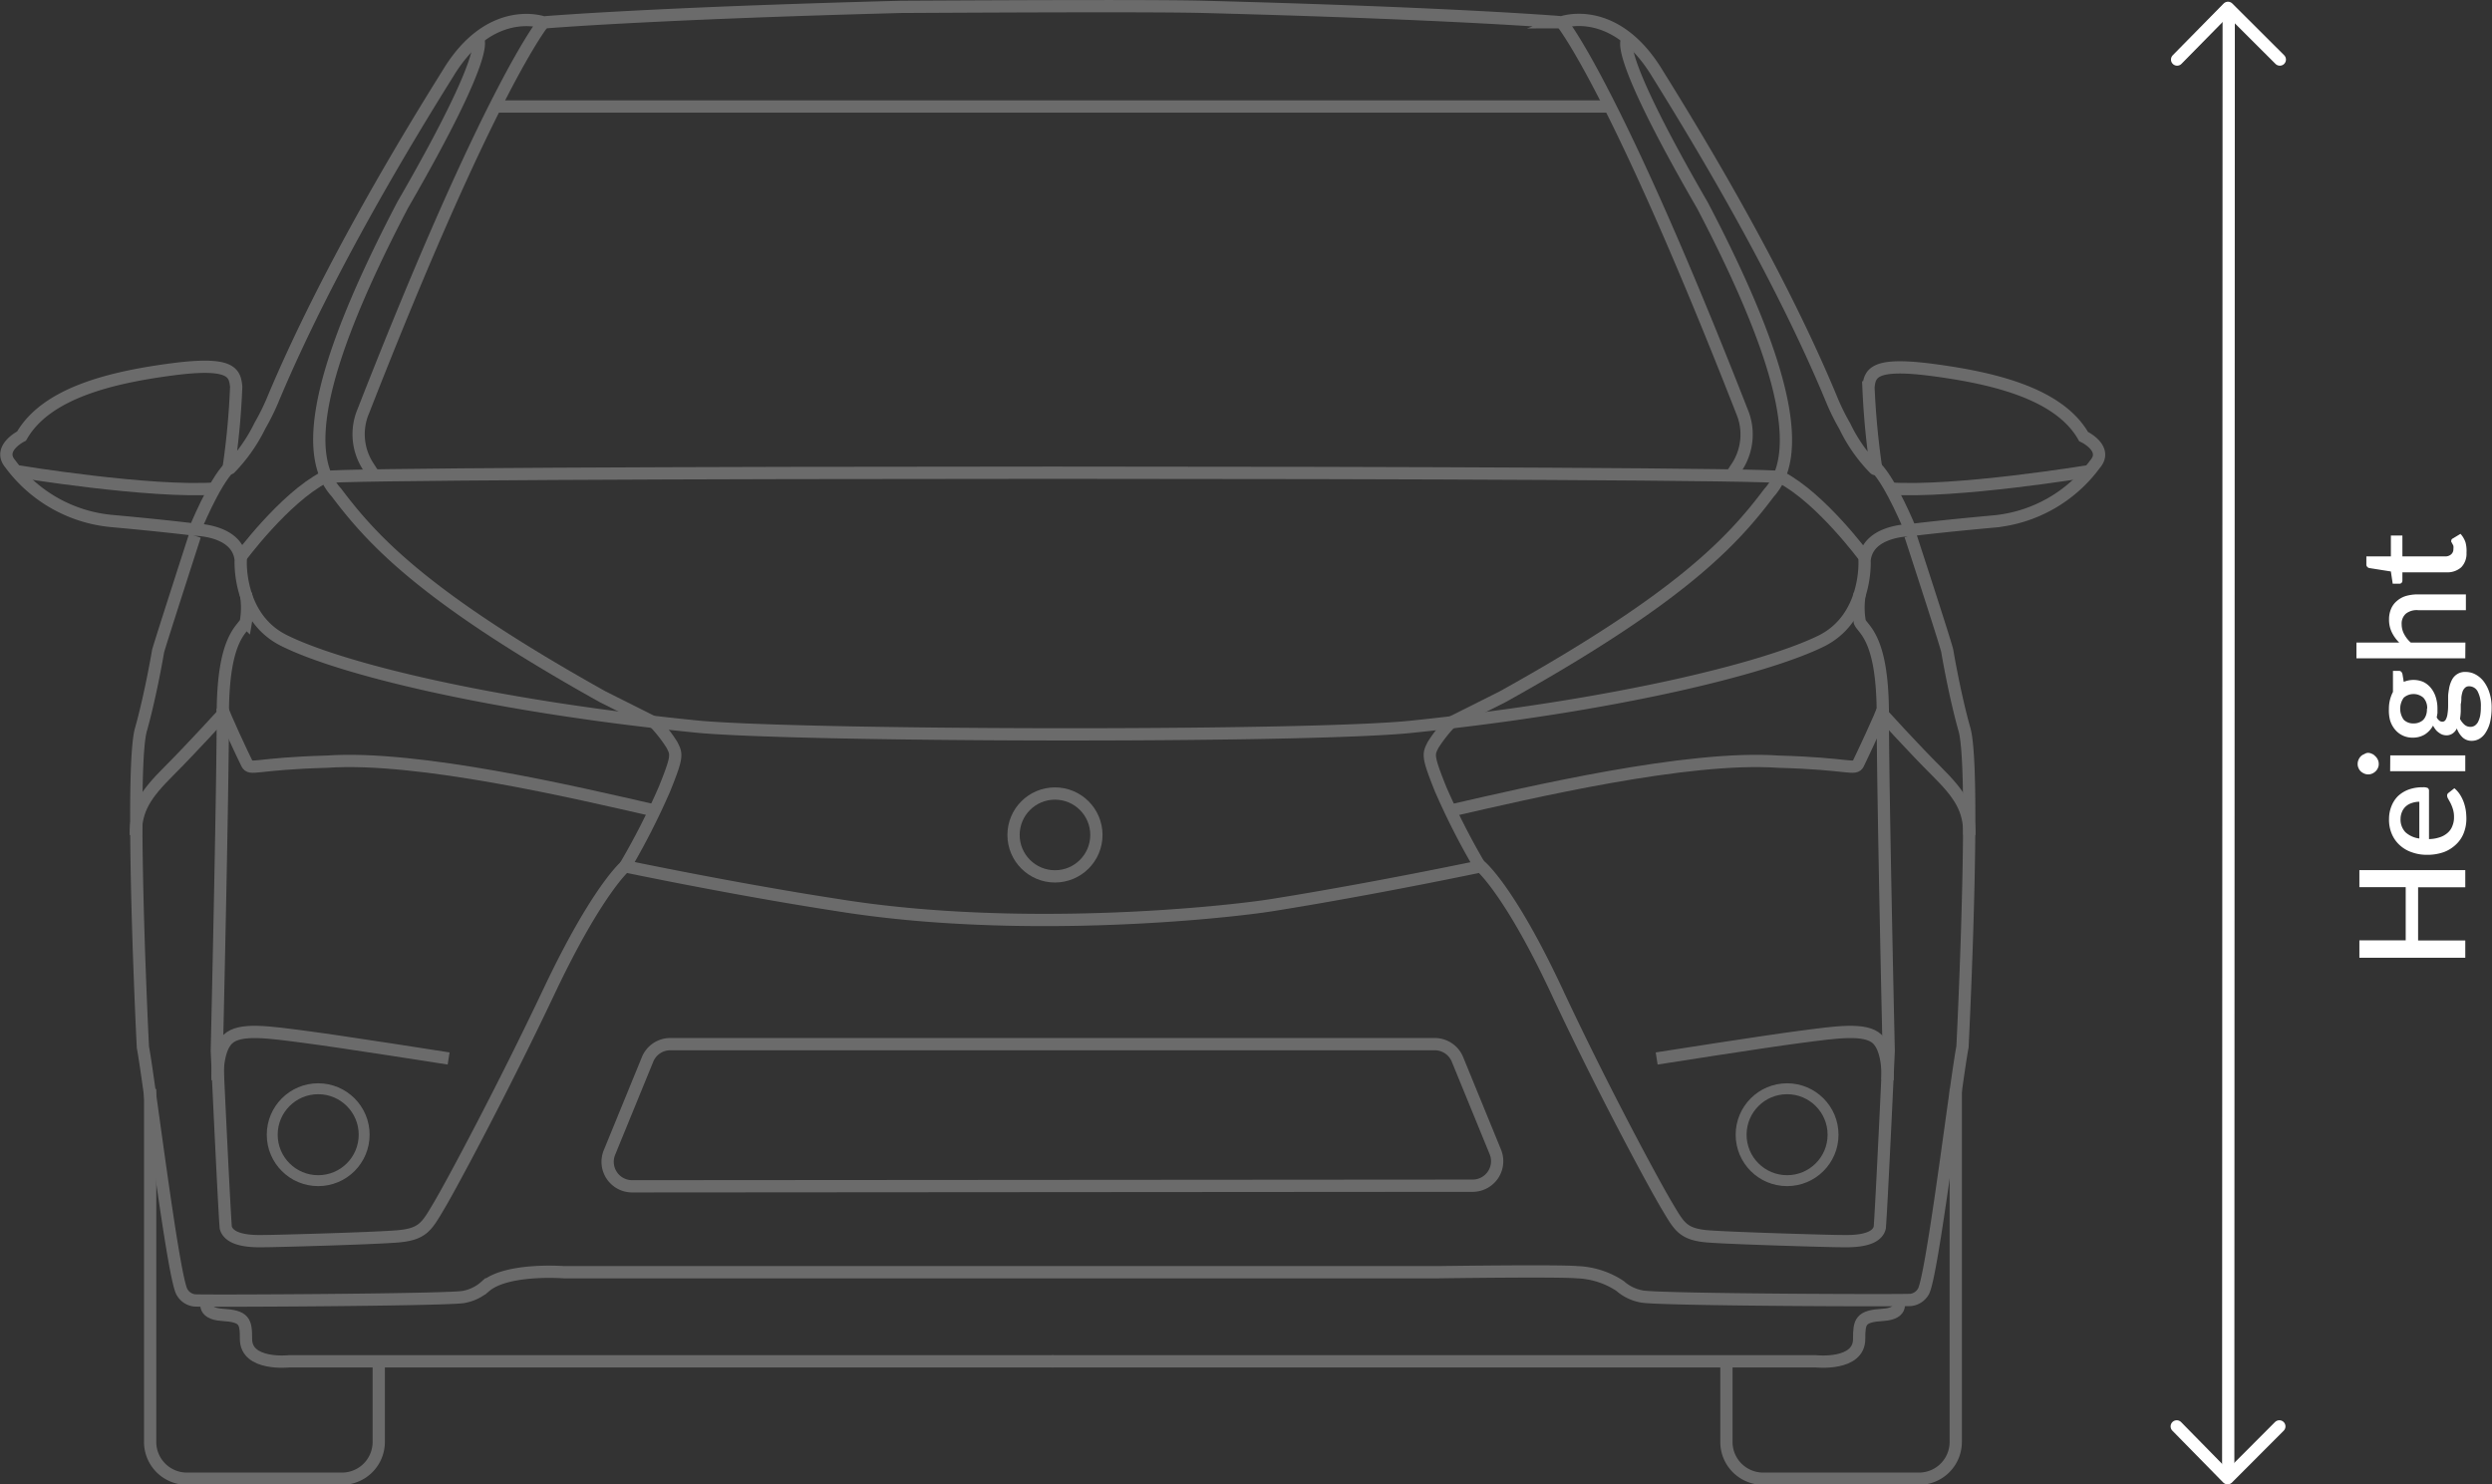 <svg xmlns="http://www.w3.org/2000/svg" viewBox="0 0 203.31 121.12"><rect x="0" y="0" width="203.31" height="121.12" fill="#333333" stroke="none"/><g id="f532d567-aa6f-49a7-9815-b37a936fa227" data-name="Layer 2"><g id="b248aaa9-a9b4-4730-bec9-abd83e999203" data-name="Layer 3"><g opacity="0.6"><circle cx="86.07" cy="68.13" r="3.38" fill="none" stroke="#919191" stroke-miterlimit="10"/><path d="M15.9,43.22s1.54-3.8,2.8-5.07" fill="none" stroke="#919191" stroke-miterlimit="10"/><path d="M44.34,1.83S40,7.05,29.65,33.53A4.82,4.82,0,0,0,30,38l.49.76" fill="none" stroke="#919191" stroke-miterlimit="10"/><path d="M17.66,39.86c-5.46.38-16.29-1.41-16.29-1.41" fill="none" stroke="#919191" stroke-miterlimit="10"/><path d="M18.15,58.3s-2.51,2.76-4.38,4.63-2.72,3.09-2.69,5.2" fill="none" stroke="#919191" stroke-miterlimit="10"/><path d="M51,70.69a58.12,58.12,0,0,0,3.21-6.3c1.1-2.72,1-2.84.61-3.61A11.4,11.4,0,0,0,53.44,59l-4.28-2.15C34.64,48.74,30.42,44.14,27.44,40.18c-2.66-2.92-1.84-9.58,5.41-23.45C40.49,3.51,38.94,3.15,38.94,3.15" fill="none" stroke="#919191" stroke-miterlimit="10"/><path d="M18.15,57.84c0,.25,1.71,3.9,2,4.47s.69,0,6.54-.16c7.41-.51,20.22,2.5,26.76,4" fill="none" stroke="#919191" stroke-miterlimit="10"/><path d="M17.75,88.12s-.13-2.4.84-3.33,3.33-.57,6.38-.17S36.6,86.37,36.6,86.37" fill="none" stroke="#919191" stroke-miterlimit="10"/><circle cx="25.96" cy="92.59" r="3.75" fill="none" stroke="#919191" stroke-miterlimit="10" stroke-width="0.89"/><path d="M30.9,111.08v6.58a3,3,0,0,1-2.95,3H15.2a3,3,0,0,1-2.95-3V88.86" fill="none" stroke="#919191" stroke-miterlimit="10"/><path d="M85.92,111.08H23.6s-3.55.39-3.53-1.84c0-1.41-.11-1.84-1.92-1.95s-1.22-1.2-1.22-1.2" fill="none" stroke="#919191" stroke-miterlimit="10"/><path d="M155.85,43.22s-1.54-3.8-2.79-5.07" fill="none" stroke="#919191" stroke-miterlimit="10"/><path d="M115.18,59.3c16.68-1.73,28.87-4.76,33.42-7,3.79-1.89,3.52-6.55,3.52-6.55.21-2.49,3.73-2.49,3.73-2.49s2-.27,6.83-.71a11.57,11.57,0,0,0,8.23-4.66c1.14-1.3-.92-2.27-.92-2.27-2-3.52-7.37-4.77-12.24-5.42s-5.2.22-5.31,1.41a65,65,0,0,0,.62,6.58.07.07,0,0,1-.12.06,12.91,12.91,0,0,1-2.43-3.47,18.43,18.43,0,0,1-1-2C145.07,22,138.16,10.73,135.22,6c-3.48-5.75-7.8-4.18-7.8-4.18S119.06,1.11,98.24.56C94.86.47,84.73.5,73.52.56,52.7,1.11,44.34,1.83,44.34,1.83S40,.26,36.54,6c-2.95,4.72-9.86,16-14.33,26.73a18.36,18.36,0,0,1-1,2,13.38,13.38,0,0,1-2.43,3.47.07.07,0,0,1-.12-.06,62.15,62.15,0,0,0,.61-6.58c-.11-1.19-.43-2.06-5.31-1.41S3.77,32.06,1.76,35.58c0,0-2,1-.92,2.27a11.59,11.59,0,0,0,8.24,4.66c4.82.44,6.82.71,6.82.71s3.52,0,3.74,2.49c0,0-.27,4.66,3.52,6.55,4.55,2.28,16.73,5.31,33.42,7C64,60.07,106.55,60.2,115.18,59.3Z" fill="none" stroke="#919191" stroke-miterlimit="10"/><path d="M127.42,1.83s4.32,5.22,14.68,31.7a4.85,4.85,0,0,1-.32,4.46l-.5.76" fill="none" stroke="#919191" stroke-miterlimit="10"/><path d="M154.09,39.86c5.47.38,16.3-1.41,16.3-1.41" fill="none" stroke="#919191" stroke-miterlimit="10"/><path d="M155.86,43.68s2.78,8.51,3,9.4c0,0,.57,3.42,1.38,6.34.9,2.69.11,21.13-.13,26-.52,2.68-2.5,19-3.21,20a1.37,1.37,0,0,1-1,.65c-.53.06-20,0-21.89-.27a3.65,3.65,0,0,1-1.84-.87,6.76,6.76,0,0,0-3.5-1.12c-1.54-.14-11.34,0-11.34,0H46s-4.62-.36-6.41,1.16a3.61,3.61,0,0,1-1.84.87c-1.84.24-21.36.33-21.88.27a1.34,1.34,0,0,1-1-.65c-.72-1-2.7-17.35-3.21-20-.25-4.87-1-23.31-.14-26,.81-2.92,1.38-6.34,1.38-6.34.25-.89,3-9.4,3-9.4" fill="none" stroke="#919191" stroke-miterlimit="10"/><path d="M153.61,58.3s2.5,2.76,4.38,4.63,2.71,3.09,2.68,5.2" fill="none" stroke="#919191" stroke-miterlimit="10"/><path d="M120.74,70.69a58.12,58.12,0,0,1-3.21-6.3c-1.09-2.72-1-2.84-.61-3.61A11.4,11.4,0,0,1,118.31,59l4.29-2.15c14.51-8.07,18.74-12.67,21.72-16.63,2.65-2.92,1.84-9.58-5.42-23.45-7.64-13.22-6.09-13.58-6.09-13.58" fill="none" stroke="#919191" stroke-miterlimit="10"/><path d="M153.61,57.84c0,.25-1.72,3.9-2,4.47s-.69,0-6.54-.16c-7.4-.51-20.21,2.5-26.75,4" fill="none" stroke="#919191" stroke-miterlimit="10"/><path d="M154,88.12s.13-2.4-.84-3.33-3.33-.57-6.38-.17-11.62,1.75-11.62,1.75" fill="none" stroke="#919191" stroke-miterlimit="10"/><circle cx="145.8" cy="92.59" r="3.75" fill="none" stroke="#919191" stroke-miterlimit="10" stroke-width="0.89"/><path d="M140.85,111.08v6.58a3,3,0,0,0,3,3h12.76a3,3,0,0,0,2.95-3V88.86" fill="none" stroke="#919191" stroke-miterlimit="10"/><path d="M152.14,45.49s-3.54-4.82-6.85-6.55c-.92-.49-117.91-.49-118.83,0-3.3,1.73-6.85,6.55-6.85,6.55" fill="none" stroke="#919191" stroke-miterlimit="10"/><line x1="131.12" y1="8.69" x2="40.64" y2="8.69" fill="none" stroke="#919191" stroke-miterlimit="10"/><path d="M151.73,48.44a6.53,6.53,0,0,0,0,2.3c.25.65,1.88,1.22,1.88,7.56s.48,27.46.48,27.46-.57,12.47-.73,14.42c-.32,1.25-2.71,1.09-3.36,1.09s-8.5-.22-10.61-.38S137,100.07,136,98.4s-5.15-9.31-9-17.54-6.19-10.17-6.19-10.17-8.68,1.83-16.94,3.15c-3.77.61-20.65,2.43-35.62,0C59.86,72.55,51,70.69,51,70.69s-2.29,1.94-6.19,10.17-8,15.86-9,17.54-1.3,2.32-3.41,2.49-10,.38-10.62.38-3,.16-3.36-1.09c-.16-2-.73-14.42-.73-14.42s.49-21.12.49-27.46,1.62-6.91,1.88-7.56a6.79,6.79,0,0,0,0-2.3" fill="none" stroke="#919191" stroke-miterlimit="10"/><path d="M85.84,111.08h62.31s3.55.39,3.53-1.84c0-1.41.11-1.84,1.93-1.95s1.21-1.2,1.21-1.2" fill="none" stroke="#919191" stroke-miterlimit="10"/><path d="M120.18,96.75A2,2,0,0,0,122,94l-3.09-7.55a2,2,0,0,0-1.84-1.25H54.67a2,2,0,0,0-1.84,1.25L49.74,94a2,2,0,0,0,1.84,2.8Z" fill="none" stroke="#919191" stroke-miterlimit="10"/></g><line x1="181.83" y1="1.09" x2="181.79" y2="120.62" fill="none" stroke="#fff" stroke-miterlimit="10"/><polyline points="186 4.86 181.77 0.64 177.62 4.86" fill="none" stroke="#fff" stroke-linecap="round" stroke-linejoin="round"/><polyline points="185.96 116.39 181.74 120.62 177.59 116.39" fill="none" stroke="#fff" stroke-linecap="round" stroke-linejoin="round"/><path d="M201.13,71v1.4h-3.85v4.34h3.85v1.41h-8.64V76.73h3.78V72.39h-3.78V71Z" fill="#fff"/><path d="M194.91,66.8a2.76,2.76,0,0,1,.19-1,2.41,2.41,0,0,1,.53-.83,2.56,2.56,0,0,1,.87-.54,3.26,3.26,0,0,1,1.17-.19.89.89,0,0,1,.4.06.27.27,0,0,1,.1.24v3.93a3,3,0,0,0,.91-.16,1.78,1.78,0,0,0,.63-.37,1.37,1.37,0,0,0,.37-.55,1.81,1.81,0,0,0,.13-.72,2.08,2.08,0,0,0-.09-.65,3.2,3.2,0,0,0-.19-.48c-.07-.14-.14-.25-.19-.35a.51.51,0,0,1-.09-.26.26.26,0,0,1,.12-.24l.47-.37a2.29,2.29,0,0,1,.46.52,3.14,3.14,0,0,1,.3.61,3.76,3.76,0,0,1,.17.66,5.16,5.16,0,0,1,.05.67,3.22,3.22,0,0,1-.21,1.18,2.51,2.51,0,0,1-.63.94,2.88,2.88,0,0,1-1,.63,4,4,0,0,1-1.41.22,3.48,3.48,0,0,1-1.18-.2,2.74,2.74,0,0,1-1-.58,2.61,2.61,0,0,1-.65-.91A2.94,2.94,0,0,1,194.91,66.8Zm.94,0a1.5,1.5,0,0,0,.4,1.11,2.08,2.08,0,0,0,1.13.51v-3a1.89,1.89,0,0,0-.6.1,1.37,1.37,0,0,0-.49.27,1.23,1.23,0,0,0-.32.45A1.48,1.48,0,0,0,195.85,66.77Z" fill="#fff"/><path d="M193.16,61.43a.72.72,0,0,1,.33.07.64.64,0,0,1,.27.18A.87.87,0,0,1,194,62a.8.8,0,0,1,.07.34.72.72,0,0,1-.07.33.83.83,0,0,1-.19.27.91.91,0,0,1-.27.18.81.81,0,0,1-.66,0,1.12,1.12,0,0,1-.28-.18.8.8,0,0,1-.18-.27.72.72,0,0,1-.07-.33.8.8,0,0,1,.07-.34.84.84,0,0,1,.18-.28.75.75,0,0,1,.28-.18A.72.72,0,0,1,193.16,61.43Zm1.85.21h6.12v1.29H195Z" fill="#fff"/><path d="M194.9,57.83a2.93,2.93,0,0,1,.33-1.37V54.74h.48c.16,0,.26.1.3.29l.1.61a2.06,2.06,0,0,1,1.59,0,1.85,1.85,0,0,1,.62.49,2.24,2.24,0,0,1,.4.75,3.07,3.07,0,0,1,.14.93c0,.13,0,.26,0,.38l-.06.35a.84.84,0,0,0,.21.26.4.4,0,0,0,.24.09.31.31,0,0,0,.29-.18,1.25,1.25,0,0,0,.14-.46,4.09,4.09,0,0,0,.05-.65c0-.24,0-.49,0-.74s.05-.5.09-.75a2.49,2.49,0,0,1,.23-.65,1.18,1.18,0,0,1,1.13-.63,1.68,1.68,0,0,1,.78.2,2.1,2.1,0,0,1,.67.57,3,3,0,0,1,.47.92,3.88,3.88,0,0,1,.18,1.23,5.22,5.22,0,0,1-.13,1.19,2.72,2.72,0,0,1-.36.84,1.48,1.48,0,0,1-.52.51,1.24,1.24,0,0,1-.61.16,1.07,1.07,0,0,1-.74-.27,1.9,1.9,0,0,1-.48-.74,1,1,0,0,1-.33.4.86.86,0,0,1-.55.16,1,1,0,0,1-.28-.05,1,1,0,0,1-.28-.15,1.22,1.22,0,0,1-.27-.24,2.36,2.36,0,0,1-.23-.35,2,2,0,0,1-.67.72,1.86,1.86,0,0,1-1,.26,1.82,1.82,0,0,1-1.44-.67,2.12,2.12,0,0,1-.4-.76A3.16,3.16,0,0,1,194.9,57.83Zm3.12,0a1.23,1.23,0,0,0-.31-.9,1.22,1.22,0,0,0-1.6,0,1.54,1.54,0,0,0,0,1.8,1.09,1.09,0,0,0,.8.3,1.12,1.12,0,0,0,.45-.08,1,1,0,0,0,.35-.22,1.09,1.09,0,0,0,.22-.38A1.38,1.38,0,0,0,198,57.83ZM201.43,56a.44.44,0,0,0-.32.12.79.79,0,0,0-.2.31,2.56,2.56,0,0,0-.1.47c0,.17,0,.36-.05.56l0,.6a5.54,5.54,0,0,1-.06.6,1.58,1.58,0,0,0,.36.47.74.74,0,0,0,.49.18.69.69,0,0,0,.34-.09.85.85,0,0,0,.27-.29,2.21,2.21,0,0,0,.18-.5,3.77,3.77,0,0,0,.06-.73,2.55,2.55,0,0,0-.26-1.28A.78.78,0,0,0,201.43,56Z" fill="#fff"/><path d="M201.13,53.72h-8.88V52.43h3.49a3,3,0,0,1-.6-.83,2.32,2.32,0,0,1-.23-1.05,2.19,2.19,0,0,1,.17-.88,1.69,1.69,0,0,1,.48-.64,2,2,0,0,1,.73-.4,3.52,3.52,0,0,1,1-.13h3.89v1.29h-3.89a1.43,1.43,0,0,0-1,.28,1.07,1.07,0,0,0-.35.87,1.69,1.69,0,0,0,.2.8,2.49,2.49,0,0,0,.54.69h4.46Z" fill="#fff"/><path d="M201.23,45.11a1.59,1.59,0,0,1-.43,1.18,1.7,1.7,0,0,1-1.21.41H196v.67a.28.28,0,0,1-.06.18.25.25,0,0,1-.21.08h-.52l-.15-1-1.77-.28a.29.29,0,0,1-.16-.1.25.25,0,0,1-.07-.19v-.66h2v-1.7H196v1.7h3.48a.69.69,0,0,0,.5-.17.54.54,0,0,0,.18-.43,1,1,0,0,0,0-.26,1.5,1.5,0,0,0-.09-.18s-.05-.1-.08-.14a.15.15,0,0,1,0-.11.19.19,0,0,1,.12-.17l.63-.38a2,2,0,0,1,.41.7A2.69,2.69,0,0,1,201.23,45.11Z" fill="#fff"/></g></g></svg>